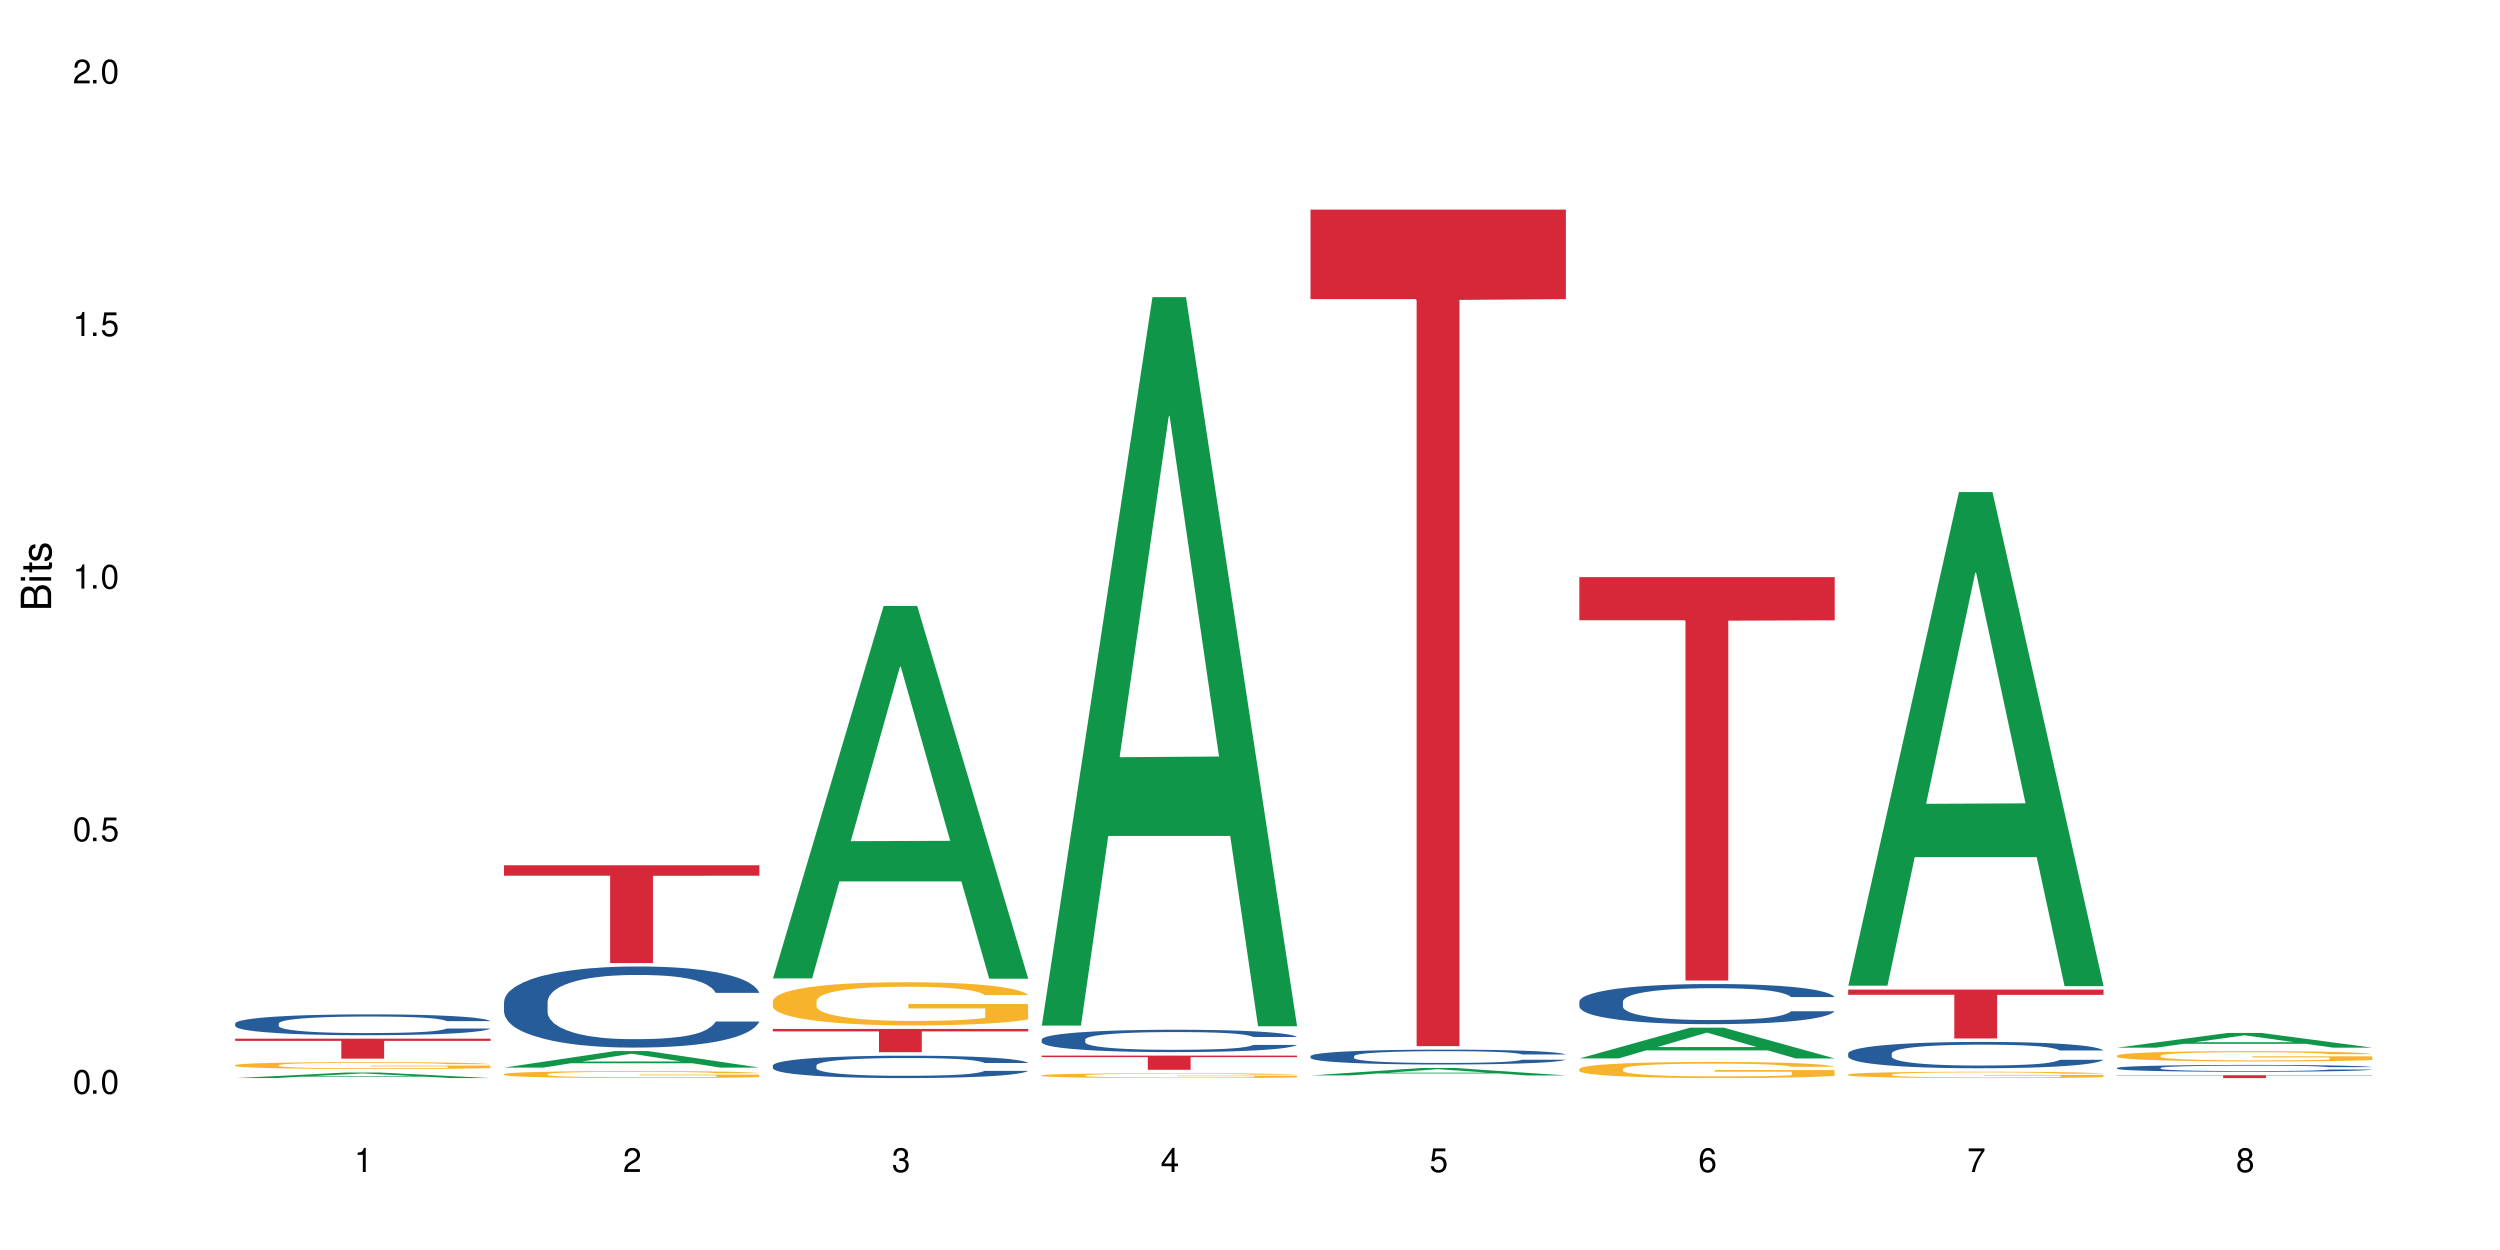 <?xml version="1.0" encoding="UTF-8"?>
<svg xmlns="http://www.w3.org/2000/svg" xmlns:xlink="http://www.w3.org/1999/xlink" width="720" height="360" viewBox="0 0 720 360">
<defs>
<g>
<g id="glyph-0-0">
</g>
<g id="glyph-0-1">
<path d="M 2.641 -6.938 C 2 -6.938 1.422 -6.656 1.078 -6.172 C 0.641 -5.562 0.406 -4.641 0.406 -3.359 C 0.406 -1.016 1.188 0.219 2.641 0.219 C 4.078 0.219 4.859 -1.016 4.859 -3.297 C 4.859 -4.641 4.656 -5.547 4.203 -6.172 C 3.844 -6.656 3.281 -6.938 2.641 -6.938 Z M 2.641 -6.188 C 3.547 -6.188 4 -5.25 4 -3.375 C 4 -1.406 3.562 -0.484 2.625 -0.484 C 1.734 -0.484 1.281 -1.438 1.281 -3.344 C 1.281 -5.25 1.734 -6.188 2.641 -6.188 Z M 2.641 -6.188 "/>
</g>
<g id="glyph-0-2">
<path d="M 1.828 -1 L 0.828 -1 L 0.828 0 L 1.828 0 Z M 1.828 -1 "/>
</g>
<g id="glyph-0-3">
<path d="M 4.562 -6.797 L 1.062 -6.797 L 0.547 -3.094 L 1.328 -3.094 C 1.719 -3.562 2.047 -3.734 2.578 -3.734 C 3.484 -3.734 4.062 -3.109 4.062 -2.094 C 4.062 -1.125 3.484 -0.531 2.578 -0.531 C 1.828 -0.531 1.375 -0.906 1.188 -1.672 L 0.328 -1.672 C 0.453 -1.109 0.547 -0.844 0.75 -0.594 C 1.125 -0.078 1.828 0.219 2.594 0.219 C 3.969 0.219 4.922 -0.781 4.922 -2.219 C 4.922 -3.562 4.031 -4.484 2.719 -4.484 C 2.25 -4.484 1.859 -4.359 1.469 -4.062 L 1.734 -5.969 L 4.562 -5.969 Z M 4.562 -6.797 "/>
</g>
<g id="glyph-0-4">
<path d="M 2.484 -4.938 L 2.484 0 L 3.328 0 L 3.328 -6.938 L 2.766 -6.938 C 2.469 -5.875 2.281 -5.734 0.984 -5.562 L 0.984 -4.938 Z M 2.484 -4.938 "/>
</g>
<g id="glyph-0-5">
<path d="M 4.859 -0.828 L 1.281 -0.828 C 1.359 -1.406 1.672 -1.781 2.5 -2.281 L 3.469 -2.828 C 4.406 -3.344 4.906 -4.062 4.906 -4.906 C 4.906 -5.484 4.672 -6.031 4.266 -6.406 C 3.859 -6.766 3.375 -6.938 2.719 -6.938 C 1.859 -6.938 1.219 -6.625 0.844 -6.031 C 0.609 -5.672 0.5 -5.234 0.484 -4.531 L 1.328 -4.531 C 1.359 -5.016 1.406 -5.281 1.531 -5.516 C 1.75 -5.938 2.188 -6.203 2.703 -6.203 C 3.469 -6.203 4.031 -5.641 4.031 -4.891 C 4.031 -4.344 3.719 -3.859 3.125 -3.516 L 2.234 -3 C 0.812 -2.172 0.406 -1.531 0.328 -0.016 L 4.859 -0.016 Z M 4.859 -0.828 "/>
</g>
<g id="glyph-0-6">
<path d="M 2.125 -3.188 L 2.578 -3.188 C 3.5 -3.188 3.984 -2.766 3.984 -1.922 C 3.984 -1.062 3.469 -0.531 2.594 -0.531 C 1.656 -0.531 1.203 -1 1.156 -2.016 L 0.312 -2.016 C 0.344 -1.453 0.438 -1.094 0.609 -0.781 C 0.953 -0.109 1.625 0.219 2.547 0.219 C 3.953 0.219 4.859 -0.625 4.859 -1.938 C 4.859 -2.828 4.516 -3.297 3.703 -3.594 C 4.344 -3.844 4.656 -4.328 4.656 -5.031 C 4.656 -6.219 3.875 -6.938 2.578 -6.938 C 1.203 -6.938 0.484 -6.172 0.453 -4.703 L 1.297 -4.703 C 1.312 -5.125 1.344 -5.359 1.453 -5.578 C 1.641 -5.969 2.062 -6.203 2.594 -6.203 C 3.344 -6.203 3.797 -5.75 3.797 -5 C 3.797 -4.516 3.609 -4.219 3.25 -4.047 C 3.016 -3.953 2.703 -3.922 2.125 -3.906 Z M 2.125 -3.188 "/>
</g>
<g id="glyph-0-7">
<path d="M 3.141 -1.672 L 3.141 0 L 3.984 0 L 3.984 -1.672 L 4.984 -1.672 L 4.984 -2.438 L 3.984 -2.438 L 3.984 -6.938 L 3.359 -6.938 L 0.266 -2.578 L 0.266 -1.672 Z M 3.141 -2.438 L 1 -2.438 L 3.141 -5.5 Z M 3.141 -2.438 "/>
</g>
<g id="glyph-0-8">
<path d="M 4.781 -5.125 C 4.609 -6.266 3.891 -6.938 2.844 -6.938 C 2.094 -6.938 1.422 -6.578 1.031 -5.953 C 0.594 -5.266 0.406 -4.422 0.406 -3.172 C 0.406 -2 0.578 -1.25 0.984 -0.641 C 1.359 -0.078 1.953 0.219 2.703 0.219 C 3.984 0.219 4.922 -0.75 4.922 -2.094 C 4.922 -3.375 4.062 -4.281 2.844 -4.281 C 2.172 -4.281 1.641 -4.031 1.281 -3.516 C 1.281 -5.234 1.828 -6.188 2.797 -6.188 C 3.391 -6.188 3.797 -5.797 3.938 -5.125 Z M 2.734 -3.531 C 3.547 -3.531 4.062 -2.953 4.062 -2.031 C 4.062 -1.156 3.484 -0.531 2.703 -0.531 C 1.922 -0.531 1.328 -1.188 1.328 -2.078 C 1.328 -2.938 1.906 -3.531 2.734 -3.531 Z M 2.734 -3.531 "/>
</g>
<g id="glyph-0-9">
<path d="M 4.984 -6.797 L 0.438 -6.797 L 0.438 -5.969 L 4.109 -5.969 C 2.5 -3.656 1.828 -2.234 1.328 0 L 2.219 0 C 2.594 -2.172 3.453 -4.047 4.984 -6.094 Z M 4.984 -6.797 "/>
</g>
<g id="glyph-0-10">
<path d="M 3.75 -3.656 C 4.469 -4.094 4.688 -4.438 4.688 -5.078 C 4.688 -6.172 3.844 -6.938 2.641 -6.938 C 1.438 -6.938 0.594 -6.172 0.594 -5.094 C 0.594 -4.438 0.812 -4.094 1.516 -3.656 C 0.734 -3.266 0.359 -2.703 0.359 -1.922 C 0.359 -0.656 1.281 0.219 2.641 0.219 C 3.984 0.219 4.922 -0.656 4.922 -1.922 C 4.922 -2.703 4.531 -3.266 3.75 -3.656 Z M 2.641 -6.188 C 3.359 -6.188 3.812 -5.75 3.812 -5.062 C 3.812 -4.406 3.344 -3.984 2.641 -3.984 C 1.922 -3.984 1.453 -4.406 1.453 -5.078 C 1.453 -5.75 1.922 -6.188 2.641 -6.188 Z M 2.641 -3.266 C 3.484 -3.266 4.062 -2.719 4.062 -1.906 C 4.062 -1.078 3.484 -0.531 2.625 -0.531 C 1.797 -0.531 1.219 -1.094 1.219 -1.906 C 1.219 -2.719 1.781 -3.266 2.641 -3.266 Z M 2.641 -3.266 "/>
</g>
<g id="glyph-1-0">
</g>
<g id="glyph-1-1">
<path d="M 0 -0.953 L 0 -4.891 C 0 -5.719 -0.234 -6.344 -0.734 -6.797 C -1.188 -7.234 -1.812 -7.469 -2.5 -7.469 C -3.547 -7.469 -4.188 -7 -4.625 -5.875 C -4.984 -6.688 -5.625 -7.094 -6.531 -7.094 C -7.172 -7.094 -7.734 -6.859 -8.141 -6.391 C -8.562 -5.922 -8.75 -5.344 -8.75 -4.5 L -8.75 -0.953 Z M -4.984 -2.062 L -7.766 -2.062 L -7.766 -4.219 C -7.766 -4.844 -7.688 -5.203 -7.453 -5.5 C -7.219 -5.812 -6.859 -5.969 -6.375 -5.969 C -5.891 -5.969 -5.531 -5.812 -5.297 -5.5 C -5.062 -5.203 -4.984 -4.844 -4.984 -4.219 Z M -0.984 -2.062 L -4 -2.062 L -4 -4.781 C -4 -5.766 -3.438 -6.359 -2.484 -6.359 C -1.547 -6.359 -0.984 -5.766 -0.984 -4.781 Z M -0.984 -2.062 "/>
</g>
<g id="glyph-1-2">
<path d="M -6.281 -1.797 L -6.281 -0.797 L 0 -0.797 L 0 -1.797 Z M -8.75 -1.797 L -8.75 -0.797 L -7.484 -0.797 L -7.484 -1.797 Z M -8.75 -1.797 "/>
</g>
<g id="glyph-1-3">
<path d="M -6.281 -3.047 L -6.281 -2.016 L -8.016 -2.016 L -8.016 -1.016 L -6.281 -1.016 L -6.281 -0.172 L -5.469 -0.172 L -5.469 -1.016 L -0.719 -1.016 C -0.078 -1.016 0.281 -1.453 0.281 -2.234 C 0.281 -2.5 0.25 -2.719 0.188 -3.047 L -0.641 -3.047 C -0.609 -2.906 -0.594 -2.766 -0.594 -2.562 C -0.594 -2.141 -0.719 -2.016 -1.156 -2.016 L -5.469 -2.016 L -5.469 -3.047 Z M -6.281 -3.047 "/>
</g>
<g id="glyph-1-4">
<path d="M -4.531 -5.25 C -5.766 -5.25 -6.469 -4.422 -6.469 -2.969 C -6.469 -1.516 -5.719 -0.562 -4.547 -0.562 C -3.562 -0.562 -3.094 -1.062 -2.734 -2.562 L -2.516 -3.484 C -2.344 -4.188 -2.094 -4.469 -1.641 -4.469 C -1.047 -4.469 -0.641 -3.875 -0.641 -3 C -0.641 -2.453 -0.797 -2 -1.062 -1.75 C -1.25 -1.594 -1.422 -1.531 -1.875 -1.469 L -1.875 -0.406 C -0.422 -0.453 0.281 -1.266 0.281 -2.922 C 0.281 -4.5 -0.5 -5.516 -1.719 -5.516 C -2.656 -5.516 -3.172 -4.984 -3.469 -3.734 L -3.703 -2.766 C -3.891 -1.953 -4.156 -1.609 -4.594 -1.609 C -5.188 -1.609 -5.547 -2.125 -5.547 -2.938 C -5.547 -3.75 -5.203 -4.172 -4.531 -4.203 Z M -4.531 -5.25 "/>
</g>
</g>
</defs>
<rect x="-72" y="-36" width="864" height="432" fill="rgb(100%, 100%, 100%)" fill-opacity="1"/>
<path fill-rule="nonzero" fill="rgb(6.275%, 58.824%, 28.235%)" fill-opacity="1" d="M 67.73 310.492 L 67.809 310.488 L 99.637 308.887 L 109.301 308.887 L 141.281 310.492 L 130.047 310.492 L 122.031 310.074 L 86.906 310.074 L 79.047 310.492 L 67.73 310.492 L 90.285 309.898 L 118.809 309.898 L 104.586 309.148 L 104.43 309.148 L 104.27 309.152 L 90.207 309.898 L 90.285 309.898 Z M 67.73 310.492 "/>
<path fill-rule="nonzero" fill="rgb(14.51%, 36.078%, 60%)" fill-opacity="1" d="M 67.73 294.75 L 67.82 294.746 L 67.82 294.613 L 68.09 294.406 L 68.719 294.145 L 69.344 293.961 L 70.961 293.637 L 73.203 293.324 L 75.535 293.086 L 77.238 292.941 L 78.766 292.832 L 82.262 292.629 L 84.504 292.523 L 86.926 292.43 L 89.887 292.34 L 92.039 292.285 L 96.883 292.195 L 100.469 292.156 L 103.25 292.141 L 109.262 292.141 L 112.848 292.164 L 115.449 292.191 L 118.32 292.234 L 120.742 292.285 L 124.957 292.402 L 128.727 292.559 L 130.43 292.645 L 133.121 292.816 L 135.184 292.98 L 136.617 293.121 L 138.234 293.324 L 139.668 293.574 L 140.746 293.852 L 141.281 294.09 L 128.727 294.09 L 128.098 293.867 L 127.379 293.699 L 126.035 293.473 L 124.688 293.316 L 122.805 293.156 L 121.102 293.051 L 118.77 292.945 L 116.707 292.883 L 114.555 292.832 L 112.488 292.801 L 108.543 292.766 L 103.969 292.766 L 102.266 292.777 L 98.766 292.82 L 96.883 292.859 L 94.191 292.938 L 92.309 293.008 L 90.066 293.117 L 88.539 293.211 L 86.656 293.352 L 85.312 293.48 L 83.785 293.66 L 82.891 293.797 L 82.082 293.949 L 81.363 294.133 L 80.828 294.324 L 80.469 294.527 L 80.289 294.723 L 80.289 295.574 L 80.469 295.773 L 80.918 296.004 L 82.082 296.336 L 83.785 296.629 L 85.762 296.859 L 87.645 297.023 L 88.719 297.098 L 90.156 297.188 L 92.398 297.297 L 95.629 297.406 L 97.512 297.449 L 100.383 297.492 L 103.34 297.516 L 107.289 297.516 L 110.785 297.492 L 113.117 297.465 L 115.539 297.422 L 118.859 297.328 L 120.922 297.242 L 122.715 297.137 L 124.062 297.031 L 124.957 296.945 L 126.305 296.773 L 127.379 296.59 L 128.188 296.398 L 128.727 296.211 L 141.281 296.211 L 140.746 296.43 L 139.938 296.645 L 139.129 296.805 L 137.875 296.996 L 136.441 297.164 L 134.375 297.355 L 132.672 297.484 L 130.43 297.621 L 128.367 297.723 L 126.125 297.816 L 122.805 297.926 L 120.652 297.98 L 118.32 298.031 L 115.539 298.074 L 112.043 298.113 L 108.273 298.137 L 104.777 298.141 L 101.008 298.129 L 98.227 298.109 L 94.551 298.059 L 89.977 297.961 L 86.656 297.855 L 84.055 297.75 L 81.812 297.641 L 79.301 297.492 L 76.074 297.254 L 74.098 297.066 L 72.754 296.914 L 71.23 296.699 L 70.152 296.508 L 68.898 296.199 L 68 295.809 L 67.73 295.508 Z M 67.73 294.75 "/>
<path fill-rule="nonzero" fill="rgb(96.863%, 70.196%, 16.863%)" fill-opacity="1" d="M 67.73 306.746 L 67.82 306.742 L 67.82 306.707 L 68.18 306.625 L 69.078 306.512 L 70.242 306.418 L 71.5 306.348 L 72.305 306.309 L 73.652 306.254 L 74.816 306.215 L 77.777 306.133 L 81.543 306.055 L 83.609 306.023 L 85.941 305.992 L 89.258 305.957 L 90.785 305.945 L 95.449 305.914 L 100.738 305.898 L 106.57 305.891 L 109.262 305.895 L 112.938 305.902 L 117.961 305.922 L 120.832 305.941 L 123.074 305.957 L 125.406 305.98 L 128.277 306.02 L 130.969 306.062 L 133.121 306.105 L 135.273 306.16 L 137.066 306.219 L 138.594 306.281 L 139.938 306.355 L 140.746 306.422 L 141.281 306.484 L 128.816 306.484 L 128.098 306.422 L 127.289 306.371 L 125.945 306.312 L 124.598 306.27 L 123.254 306.234 L 120.742 306.188 L 118.59 306.156 L 115.898 306.133 L 113.297 306.117 L 110.336 306.105 L 108.543 306.102 L 103.789 306.102 L 99.484 306.113 L 96.973 306.129 L 95.18 306.145 L 92.668 306.172 L 91.141 306.191 L 90.246 306.207 L 87.555 306.262 L 85.762 306.312 L 84.773 306.348 L 83.52 306.402 L 82.621 306.453 L 81.633 306.523 L 81.098 306.578 L 80.379 306.703 L 80.289 307.031 L 80.559 307.098 L 81.098 307.172 L 81.812 307.238 L 82.891 307.309 L 83.965 307.359 L 85.852 307.43 L 87.465 307.477 L 88.719 307.508 L 91.141 307.559 L 92.129 307.574 L 94.461 307.605 L 96.883 307.633 L 99.844 307.652 L 102.086 307.664 L 105.672 307.676 L 110.246 307.676 L 115.629 307.664 L 119.039 307.648 L 121.371 307.633 L 122.895 307.621 L 124.777 307.602 L 126.125 307.582 L 127.379 307.562 L 128.906 307.531 L 128.906 307.098 L 106.75 307.098 L 106.75 306.895 L 141.195 306.891 L 141.281 307.602 L 139.398 307.652 L 137.066 307.699 L 134.824 307.734 L 132.492 307.766 L 129.176 307.801 L 126.484 307.82 L 122.355 307.848 L 118.59 307.863 L 114.645 307.875 L 111.145 307.879 L 107.02 307.883 L 103.34 307.879 L 99.395 307.867 L 96.254 307.852 L 93.383 307.836 L 90.516 307.809 L 86.926 307.773 L 84.594 307.742 L 82.172 307.703 L 79.75 307.656 L 77.598 307.609 L 76.164 307.57 L 74.727 307.527 L 73.203 307.473 L 71.766 307.41 L 70.691 307.355 L 69.703 307.289 L 68.988 307.23 L 68.27 307.148 L 67.91 307.082 L 67.73 307.027 Z M 67.73 306.746 "/>
<path fill-rule="nonzero" fill="rgb(83.922%, 15.686%, 22.353%)" fill-opacity="1" d="M 67.73 299.145 L 141.281 299.145 L 141.281 299.762 L 110.629 299.766 L 110.629 304.887 L 98.297 304.887 L 98.297 299.77 L 98.117 299.762 L 67.73 299.762 Z M 67.73 299.145 "/>
<path fill-rule="nonzero" fill="rgb(6.275%, 58.824%, 28.235%)" fill-opacity="1" d="M 145.156 307.465 L 145.234 307.461 L 177.059 302.711 L 186.723 302.711 L 218.707 307.469 L 207.469 307.469 L 199.453 306.227 L 164.328 306.227 L 156.469 307.465 L 145.156 307.465 L 167.707 305.715 L 196.23 305.707 L 182.008 303.488 L 181.852 303.484 L 181.695 303.496 L 167.629 305.707 L 167.707 305.715 Z M 145.156 307.465 "/>
<path fill-rule="nonzero" fill="rgb(14.51%, 36.078%, 60%)" fill-opacity="1" d="M 145.156 288.52 L 145.242 288.5 L 145.242 287.988 L 145.512 287.176 L 146.141 286.152 L 146.77 285.449 L 148.383 284.188 L 150.625 282.973 L 152.957 282.035 L 154.664 281.48 L 156.188 281.051 L 159.684 280.262 L 161.93 279.855 L 164.352 279.496 L 167.309 279.133 L 169.461 278.918 L 174.305 278.578 L 177.895 278.426 L 180.676 278.363 L 186.684 278.363 L 190.273 278.449 L 192.875 278.555 L 195.742 278.727 L 198.164 278.918 L 202.383 279.387 L 206.148 279.984 L 207.852 280.328 L 210.543 280.988 L 212.605 281.629 L 214.043 282.184 L 215.656 282.973 L 217.094 283.934 L 218.168 285.02 L 218.707 285.938 L 206.148 285.938 L 205.52 285.086 L 204.805 284.422 L 203.457 283.547 L 202.113 282.93 L 200.23 282.312 L 198.523 281.906 L 196.191 281.5 L 194.129 281.242 L 191.977 281.051 L 189.914 280.926 L 185.969 280.797 L 181.391 280.797 L 179.688 280.84 L 176.191 281.008 L 174.305 281.16 L 171.613 281.457 L 169.73 281.734 L 167.488 282.16 L 165.965 282.523 L 164.082 283.078 L 162.734 283.57 L 161.211 284.273 L 160.312 284.809 L 159.508 285.406 L 158.789 286.109 L 158.25 286.855 L 157.891 287.645 L 157.711 288.414 L 157.711 291.723 L 157.891 292.488 L 158.34 293.387 L 159.508 294.688 L 161.211 295.816 L 163.184 296.715 L 165.066 297.355 L 166.145 297.652 L 167.578 297.996 L 169.82 298.422 L 173.051 298.848 L 174.934 299.02 L 177.805 299.191 L 180.766 299.273 L 184.711 299.273 L 188.211 299.191 L 190.543 299.082 L 192.965 298.91 L 196.281 298.551 L 198.344 298.207 L 200.141 297.801 L 201.484 297.398 L 202.383 297.055 L 203.727 296.395 L 204.805 295.668 L 205.609 294.922 L 206.148 294.195 L 218.707 294.195 L 218.168 295.051 L 217.359 295.883 L 216.555 296.5 L 215.297 297.246 L 213.863 297.91 L 211.801 298.656 L 210.094 299.148 L 207.852 299.68 L 205.789 300.086 L 203.547 300.449 L 200.23 300.875 L 198.074 301.09 L 195.742 301.281 L 192.965 301.453 L 189.465 301.602 L 185.699 301.688 L 182.199 301.707 L 178.434 301.664 L 175.652 301.578 L 171.973 301.387 L 167.398 301.004 L 164.082 300.598 L 161.48 300.191 L 159.238 299.766 L 156.727 299.191 L 153.496 298.25 L 151.523 297.523 L 150.176 296.926 L 148.652 296.094 L 147.574 295.348 L 146.32 294.152 L 145.422 292.637 L 145.156 291.465 Z M 145.156 288.52 "/>
<path fill-rule="nonzero" fill="rgb(96.863%, 70.196%, 16.863%)" fill-opacity="1" d="M 145.156 309.336 L 145.242 309.336 L 145.242 309.301 L 145.602 309.215 L 146.5 309.102 L 147.664 309.008 L 148.922 308.934 L 149.73 308.895 L 151.074 308.84 L 152.242 308.801 L 155.199 308.715 L 158.969 308.641 L 161.031 308.605 L 163.363 308.574 L 166.684 308.539 L 168.207 308.527 L 172.871 308.496 L 178.164 308.48 L 183.992 308.473 L 186.684 308.477 L 190.363 308.48 L 195.387 308.504 L 198.254 308.52 L 200.496 308.539 L 202.828 308.562 L 205.699 308.602 L 208.391 308.645 L 210.543 308.688 L 212.695 308.742 L 214.492 308.805 L 216.016 308.867 L 217.359 308.945 L 218.168 309.008 L 218.707 309.074 L 206.238 309.074 L 205.52 309.008 L 204.715 308.961 L 203.367 308.898 L 202.023 308.855 L 200.676 308.82 L 198.164 308.773 L 196.012 308.742 L 193.32 308.715 L 190.723 308.699 L 187.762 308.688 L 185.969 308.684 L 181.211 308.684 L 176.906 308.699 L 174.395 308.711 L 172.602 308.727 L 170.09 308.754 L 168.566 308.777 L 167.668 308.793 L 164.977 308.848 L 163.184 308.902 L 162.195 308.938 L 160.941 308.992 L 160.043 309.039 L 159.059 309.113 L 158.52 309.168 L 157.801 309.297 L 157.711 309.629 L 157.98 309.695 L 158.52 309.773 L 159.238 309.84 L 160.312 309.91 L 161.391 309.961 L 163.273 310.035 L 164.887 310.082 L 166.145 310.113 L 168.566 310.164 L 169.551 310.18 L 171.883 310.215 L 174.305 310.238 L 177.266 310.262 L 179.508 310.273 L 183.098 310.281 L 187.672 310.281 L 193.055 310.27 L 196.461 310.254 L 198.793 310.242 L 200.32 310.227 L 202.203 310.207 L 203.547 310.188 L 204.805 310.168 L 206.328 310.137 L 206.328 309.695 L 184.172 309.695 L 184.172 309.488 L 218.617 309.488 L 218.707 310.207 L 216.824 310.258 L 214.492 310.305 L 212.25 310.344 L 209.918 310.375 L 206.598 310.41 L 203.906 310.43 L 199.781 310.457 L 196.012 310.473 L 192.066 310.484 L 188.566 310.488 L 184.441 310.492 L 180.766 310.488 L 176.816 310.477 L 173.68 310.461 L 170.809 310.445 L 167.938 310.418 L 164.352 310.383 L 162.016 310.352 L 159.594 310.312 L 157.172 310.266 L 155.02 310.215 L 153.586 310.176 L 152.152 310.133 L 150.625 310.078 L 149.191 310.016 L 148.113 309.957 L 147.129 309.895 L 146.41 309.832 L 145.691 309.75 L 145.332 309.684 L 145.156 309.625 Z M 145.156 309.336 "/>
<path fill-rule="nonzero" fill="rgb(83.922%, 15.686%, 22.353%)" fill-opacity="1" d="M 145.156 249.195 L 218.707 249.195 L 218.707 252.207 L 188.051 252.234 L 188.051 277.359 L 175.719 277.359 L 175.719 252.262 L 175.539 252.207 L 145.156 252.207 Z M 145.156 249.195 "/>
<path fill-rule="nonzero" fill="rgb(6.275%, 58.824%, 28.235%)" fill-opacity="1" d="M 222.578 281.773 L 222.656 281.676 L 254.48 174.516 L 264.148 174.516 L 296.129 281.875 L 284.895 281.875 L 276.879 253.852 L 241.75 253.852 L 233.895 281.773 L 222.578 281.773 L 245.129 242.258 L 273.656 242.156 L 259.434 192.055 L 259.273 191.957 L 259.117 192.258 L 245.051 242.156 L 245.129 242.258 Z M 222.578 281.773 "/>
<path fill-rule="nonzero" fill="rgb(14.51%, 36.078%, 60%)" fill-opacity="1" d="M 222.578 306.848 L 222.668 306.844 L 222.668 306.699 L 222.938 306.477 L 223.562 306.195 L 224.191 306 L 225.809 305.652 L 228.051 305.316 L 230.383 305.055 L 232.086 304.902 L 233.609 304.785 L 237.109 304.566 L 239.352 304.453 L 241.773 304.355 L 244.734 304.254 L 246.887 304.195 L 251.73 304.102 L 255.316 304.059 L 258.098 304.043 L 264.109 304.043 L 267.695 304.066 L 270.297 304.094 L 273.168 304.141 L 275.59 304.195 L 279.805 304.324 L 283.57 304.492 L 285.277 304.586 L 287.969 304.766 L 290.031 304.945 L 291.465 305.098 L 293.082 305.316 L 294.516 305.582 L 295.59 305.883 L 296.129 306.137 L 283.57 306.137 L 282.945 305.898 L 282.227 305.715 L 280.883 305.477 L 279.535 305.305 L 277.652 305.133 L 275.949 305.02 L 273.617 304.91 L 271.551 304.84 L 269.398 304.785 L 267.336 304.75 L 263.391 304.715 L 258.816 304.715 L 257.109 304.727 L 253.613 304.773 L 251.73 304.816 L 249.039 304.898 L 247.156 304.973 L 244.914 305.09 L 243.387 305.191 L 241.504 305.344 L 240.16 305.48 L 238.633 305.676 L 237.738 305.824 L 236.93 305.988 L 236.211 306.184 L 235.672 306.387 L 235.316 306.605 L 235.137 306.82 L 235.137 307.734 L 235.316 307.945 L 235.762 308.191 L 236.93 308.551 L 238.633 308.863 L 240.605 309.113 L 242.492 309.289 L 243.566 309.371 L 245.004 309.465 L 247.246 309.582 L 250.473 309.703 L 252.355 309.75 L 255.227 309.797 L 258.188 309.82 L 262.133 309.82 L 265.633 309.797 L 267.965 309.766 L 270.387 309.719 L 273.707 309.621 L 275.77 309.523 L 277.562 309.414 L 278.906 309.301 L 279.805 309.207 L 281.148 309.023 L 282.227 308.824 L 283.035 308.617 L 283.57 308.418 L 296.129 308.418 L 295.59 308.652 L 294.785 308.883 L 293.977 309.055 L 292.723 309.258 L 291.285 309.441 L 289.223 309.648 L 287.52 309.785 L 285.277 309.934 L 283.215 310.043 L 280.973 310.145 L 277.652 310.262 L 275.5 310.32 L 273.168 310.375 L 270.387 310.422 L 266.887 310.461 L 263.121 310.484 L 259.621 310.492 L 255.855 310.48 L 253.074 310.457 L 249.398 310.402 L 244.824 310.297 L 241.504 310.184 L 238.902 310.074 L 236.66 309.957 L 234.148 309.797 L 230.918 309.535 L 228.945 309.336 L 227.602 309.172 L 226.074 308.941 L 225 308.734 L 223.742 308.406 L 222.848 307.984 L 222.578 307.66 Z M 222.578 306.848 "/>
<path fill-rule="nonzero" fill="rgb(96.863%, 70.196%, 16.863%)" fill-opacity="1" d="M 222.578 288.211 L 222.668 288.199 L 222.668 287.973 L 223.027 287.461 L 223.922 286.754 L 225.09 286.176 L 226.344 285.723 L 227.152 285.484 L 228.496 285.141 L 229.664 284.891 L 232.625 284.379 L 236.391 283.902 L 238.453 283.699 L 240.785 283.504 L 244.105 283.289 L 245.629 283.211 L 250.293 283.027 L 255.586 282.914 L 261.418 282.879 L 264.109 282.891 L 267.785 282.938 L 272.809 283.062 L 275.68 283.176 L 277.922 283.289 L 280.254 283.438 L 283.125 283.664 L 285.816 283.938 L 287.969 284.211 L 290.121 284.551 L 291.914 284.914 L 293.438 285.312 L 294.785 285.789 L 295.59 286.188 L 296.129 286.586 L 283.66 286.586 L 282.945 286.188 L 282.137 285.879 L 280.793 285.504 L 279.445 285.234 L 278.102 285.016 L 275.59 284.723 L 273.438 284.539 L 270.746 284.379 L 268.145 284.277 L 265.184 284.211 L 263.391 284.188 L 258.637 284.188 L 254.332 284.266 L 251.82 284.359 L 250.023 284.449 L 247.512 284.617 L 245.988 284.754 L 245.094 284.848 L 242.402 285.199 L 240.605 285.516 L 239.621 285.734 L 238.363 286.074 L 237.469 286.379 L 236.48 286.836 L 235.941 287.176 L 235.227 287.949 L 235.137 289.992 L 235.406 290.426 L 235.941 290.891 L 236.66 291.301 L 237.738 291.73 L 238.812 292.062 L 240.695 292.504 L 242.312 292.801 L 243.566 292.992 L 245.988 293.301 L 246.977 293.402 L 249.309 293.605 L 251.73 293.766 L 254.691 293.902 L 256.934 293.969 L 260.52 294.027 L 265.094 294.027 L 270.477 293.961 L 273.887 293.867 L 276.219 293.777 L 277.742 293.699 L 279.625 293.574 L 280.973 293.461 L 282.227 293.336 L 283.75 293.141 L 283.75 290.426 L 261.598 290.414 L 261.598 289.141 L 296.039 289.129 L 296.129 293.574 L 294.246 293.879 L 291.914 294.176 L 289.672 294.402 L 287.34 294.594 L 284.02 294.812 L 281.328 294.949 L 277.203 295.105 L 273.438 295.207 L 269.488 295.277 L 265.992 295.312 L 261.867 295.324 L 258.188 295.301 L 254.242 295.23 L 251.102 295.141 L 248.23 295.027 L 245.359 294.879 L 241.773 294.641 L 239.441 294.449 L 237.02 294.211 L 234.598 293.926 L 232.445 293.617 L 231.008 293.379 L 229.574 293.105 L 228.051 292.766 L 226.613 292.379 L 225.539 292.027 L 224.551 291.629 L 223.832 291.254 L 223.117 290.742 L 222.758 290.336 L 222.578 289.98 Z M 222.578 288.211 "/>
<path fill-rule="nonzero" fill="rgb(83.922%, 15.686%, 22.353%)" fill-opacity="1" d="M 222.578 296.328 L 296.129 296.328 L 296.129 297.047 L 265.477 297.051 L 265.477 303.039 L 253.141 303.039 L 253.141 297.059 L 252.965 297.047 L 222.578 297.047 Z M 222.578 296.328 "/>
<path fill-rule="nonzero" fill="rgb(6.275%, 58.824%, 28.235%)" fill-opacity="1" d="M 300 295.371 L 300.078 295.172 L 331.906 85.574 L 341.57 85.574 L 373.555 295.566 L 362.316 295.566 L 354.301 240.75 L 319.176 240.75 L 311.316 295.371 L 300 295.371 L 322.555 218.074 L 351.078 217.879 L 336.855 119.883 L 336.699 119.684 L 336.543 120.277 L 322.477 217.879 L 322.555 218.074 Z M 300 295.371 "/>
<path fill-rule="nonzero" fill="rgb(14.51%, 36.078%, 60%)" fill-opacity="1" d="M 300 299.371 L 300.09 299.363 L 300.09 299.223 L 300.359 299 L 300.988 298.719 L 301.617 298.523 L 303.23 298.176 L 305.473 297.84 L 307.805 297.582 L 309.508 297.43 L 311.035 297.312 L 314.531 297.094 L 316.773 296.984 L 319.195 296.883 L 322.156 296.781 L 324.309 296.723 L 329.152 296.629 L 332.742 296.59 L 335.52 296.57 L 341.531 296.57 L 345.117 296.594 L 347.719 296.625 L 350.59 296.672 L 353.012 296.723 L 357.227 296.852 L 360.996 297.02 L 362.699 297.113 L 365.391 297.293 L 367.453 297.473 L 368.891 297.625 L 370.504 297.84 L 371.938 298.105 L 373.016 298.406 L 373.555 298.66 L 360.996 298.66 L 360.367 298.426 L 359.648 298.242 L 358.305 298 L 356.961 297.828 L 355.074 297.66 L 353.371 297.547 L 351.039 297.438 L 348.977 297.367 L 346.824 297.312 L 344.762 297.277 L 340.812 297.242 L 336.238 297.242 L 334.535 297.254 L 331.035 297.301 L 329.152 297.34 L 326.461 297.426 L 324.578 297.5 L 322.336 297.617 L 320.812 297.719 L 318.926 297.871 L 317.582 298.008 L 316.059 298.199 L 315.16 298.348 L 314.352 298.512 L 313.637 298.707 L 313.098 298.914 L 312.738 299.129 L 312.559 299.34 L 312.559 300.254 L 312.738 300.465 L 313.188 300.711 L 314.352 301.07 L 316.059 301.383 L 318.031 301.629 L 319.914 301.805 L 320.992 301.891 L 322.426 301.984 L 324.668 302.102 L 327.898 302.219 L 329.781 302.266 L 332.652 302.312 L 335.609 302.336 L 339.559 302.336 L 343.055 302.312 L 345.387 302.281 L 347.809 302.234 L 351.129 302.137 L 353.191 302.043 L 354.984 301.93 L 356.332 301.816 L 357.227 301.723 L 358.574 301.543 L 359.648 301.34 L 360.457 301.137 L 360.996 300.938 L 373.555 300.938 L 373.016 301.172 L 372.207 301.402 L 371.402 301.57 L 370.145 301.777 L 368.711 301.961 L 366.645 302.164 L 364.941 302.301 L 362.699 302.449 L 360.637 302.559 L 358.395 302.66 L 355.074 302.777 L 352.922 302.836 L 350.59 302.891 L 347.809 302.938 L 344.312 302.977 L 340.543 303 L 337.047 303.008 L 333.277 302.996 L 330.5 302.973 L 326.82 302.918 L 322.246 302.812 L 318.926 302.699 L 316.324 302.59 L 314.082 302.473 L 311.57 302.312 L 308.344 302.055 L 306.371 301.852 L 305.023 301.688 L 303.5 301.461 L 302.422 301.254 L 301.168 300.926 L 300.27 300.508 L 300 300.184 Z M 300 299.371 "/>
<path fill-rule="nonzero" fill="rgb(96.863%, 70.196%, 16.863%)" fill-opacity="1" d="M 300 309.695 L 300.09 309.691 L 300.09 309.668 L 300.449 309.609 L 301.348 309.531 L 302.512 309.465 L 303.77 309.414 L 304.574 309.387 L 305.922 309.352 L 307.086 309.32 L 310.047 309.266 L 313.816 309.211 L 315.879 309.188 L 318.211 309.168 L 321.527 309.141 L 323.055 309.133 L 327.719 309.113 L 333.012 309.102 L 338.84 309.098 L 341.531 309.098 L 345.207 309.102 L 350.23 309.117 L 353.102 309.129 L 355.344 309.141 L 357.676 309.16 L 360.547 309.184 L 363.238 309.215 L 365.391 309.246 L 367.543 309.285 L 369.336 309.324 L 370.863 309.367 L 372.207 309.422 L 373.016 309.469 L 373.555 309.512 L 361.086 309.512 L 360.367 309.469 L 359.559 309.434 L 358.215 309.391 L 356.871 309.359 L 355.523 309.336 L 353.012 309.305 L 350.859 309.281 L 348.168 309.266 L 345.566 309.254 L 342.609 309.246 L 340.812 309.242 L 336.059 309.242 L 331.754 309.25 L 329.242 309.262 L 327.449 309.273 L 324.938 309.293 L 323.414 309.309 L 322.516 309.316 L 319.824 309.355 L 318.031 309.391 L 317.043 309.418 L 315.789 309.453 L 314.891 309.488 L 313.902 309.539 L 313.367 309.578 L 312.648 309.664 L 312.559 309.895 L 312.828 309.941 L 313.367 309.996 L 314.082 310.039 L 315.16 310.09 L 316.234 310.125 L 318.121 310.176 L 319.734 310.207 L 320.992 310.23 L 323.414 310.266 L 324.398 310.277 L 326.73 310.301 L 329.152 310.316 L 332.113 310.332 L 334.355 310.34 L 337.941 310.348 L 342.52 310.348 L 347.898 310.34 L 351.309 310.328 L 353.641 310.32 L 355.164 310.309 L 357.047 310.297 L 358.395 310.281 L 359.648 310.27 L 361.176 310.246 L 361.176 309.941 L 339.02 309.941 L 339.02 309.797 L 373.465 309.797 L 373.555 310.297 L 371.668 310.328 L 369.336 310.363 L 367.094 310.387 L 364.762 310.41 L 361.445 310.434 L 358.754 310.449 L 354.629 310.469 L 350.859 310.48 L 346.914 310.488 L 343.414 310.492 L 339.289 310.492 L 335.609 310.488 L 331.664 310.48 L 328.523 310.473 L 325.656 310.457 L 322.785 310.441 L 319.195 310.414 L 316.863 310.395 L 314.441 310.367 L 312.02 310.336 L 309.867 310.301 L 308.434 310.273 L 306.996 310.242 L 305.473 310.203 L 304.039 310.16 L 302.961 310.121 L 301.973 310.078 L 301.258 310.035 L 300.539 309.977 L 300.18 309.934 L 300 309.895 Z M 300 309.695 "/>
<path fill-rule="nonzero" fill="rgb(83.922%, 15.686%, 22.353%)" fill-opacity="1" d="M 300 304.012 L 373.555 304.012 L 373.555 304.449 L 342.898 304.453 L 342.898 308.094 L 330.566 308.094 L 330.566 304.457 L 330.387 304.449 L 300 304.449 Z M 300 304.012 "/>
<path fill-rule="nonzero" fill="rgb(6.275%, 58.824%, 28.235%)" fill-opacity="1" d="M 377.426 309.723 L 377.504 309.723 L 409.328 307.578 L 418.992 307.578 L 450.977 309.727 L 439.738 309.727 L 431.723 309.164 L 396.598 309.164 L 388.738 309.723 L 377.426 309.723 L 399.977 308.934 L 428.504 308.93 L 414.277 307.93 L 414.121 307.926 L 413.965 307.934 L 399.898 308.93 L 399.977 308.934 Z M 377.426 309.723 "/>
<path fill-rule="nonzero" fill="rgb(14.51%, 36.078%, 60%)" fill-opacity="1" d="M 377.426 304.156 L 377.516 304.152 L 377.516 304.059 L 377.781 303.91 L 378.41 303.723 L 379.039 303.594 L 380.652 303.363 L 382.895 303.141 L 385.227 302.969 L 386.934 302.867 L 388.457 302.789 L 391.957 302.645 L 394.199 302.57 L 396.621 302.504 L 399.578 302.438 L 401.734 302.398 L 406.574 302.336 L 410.164 302.309 L 412.945 302.297 L 418.953 302.297 L 422.543 302.312 L 425.145 302.332 L 428.016 302.363 L 430.438 302.398 L 434.652 302.484 L 438.418 302.594 L 440.125 302.656 L 442.812 302.777 L 444.879 302.895 L 446.312 302.996 L 447.926 303.141 L 449.363 303.316 L 450.438 303.516 L 450.977 303.684 L 438.418 303.684 L 437.789 303.527 L 437.074 303.406 L 435.727 303.246 L 434.383 303.133 L 432.5 303.02 L 430.793 302.945 L 428.461 302.871 L 426.398 302.824 L 424.246 302.789 L 422.184 302.766 L 418.238 302.742 L 413.664 302.742 L 411.957 302.75 L 408.461 302.781 L 406.574 302.809 L 403.887 302.863 L 402 302.914 L 399.758 302.992 L 398.234 303.059 L 396.352 303.16 L 395.004 303.25 L 393.48 303.379 L 392.582 303.477 L 391.777 303.586 L 391.059 303.715 L 390.52 303.852 L 390.16 303.996 L 389.98 304.137 L 389.98 304.746 L 390.16 304.887 L 390.609 305.051 L 391.777 305.289 L 393.48 305.496 L 395.453 305.66 L 397.336 305.777 L 398.414 305.832 L 399.848 305.895 L 402.09 305.973 L 405.32 306.051 L 407.203 306.082 L 410.074 306.113 L 413.035 306.129 L 416.98 306.129 L 420.48 306.113 L 422.812 306.094 L 425.234 306.062 L 428.551 305.996 L 430.613 305.934 L 432.41 305.859 L 433.754 305.785 L 434.652 305.723 L 435.996 305.602 L 437.074 305.469 L 437.879 305.332 L 438.418 305.199 L 450.977 305.199 L 450.438 305.355 L 449.633 305.508 L 448.824 305.621 L 447.566 305.758 L 446.133 305.879 L 444.07 306.016 L 442.367 306.105 L 440.125 306.203 L 438.059 306.277 L 435.816 306.344 L 432.5 306.422 L 430.348 306.461 L 428.016 306.496 L 425.234 306.527 L 421.734 306.555 L 417.969 306.57 L 414.469 306.574 L 410.703 306.566 L 407.922 306.551 L 404.242 306.516 L 399.668 306.445 L 396.352 306.371 L 393.75 306.297 L 391.508 306.219 L 388.996 306.113 L 385.766 305.941 L 383.793 305.809 L 382.449 305.699 L 380.922 305.547 L 379.848 305.41 L 378.59 305.191 L 377.695 304.914 L 377.426 304.699 Z M 377.426 304.156 "/>
<path fill-rule="nonzero" fill="rgb(83.922%, 15.686%, 22.353%)" fill-opacity="1" d="M 377.426 60.359 L 450.977 60.359 L 450.977 86.148 L 420.324 86.375 L 420.324 301.293 L 407.988 301.293 L 407.988 86.602 L 407.809 86.148 L 377.426 86.148 Z M 377.426 60.359 "/>
<path fill-rule="nonzero" fill="rgb(6.275%, 58.824%, 28.235%)" fill-opacity="1" d="M 454.848 304.828 L 454.926 304.82 L 486.75 295.965 L 496.418 295.965 L 528.398 304.836 L 517.164 304.836 L 509.148 302.52 L 474.023 302.52 L 466.164 304.828 L 454.848 304.828 L 477.402 301.562 L 505.926 301.555 L 491.703 297.414 L 491.547 297.406 L 491.387 297.434 L 477.32 301.555 L 477.402 301.562 Z M 454.848 304.828 "/>
<path fill-rule="nonzero" fill="rgb(14.51%, 36.078%, 60%)" fill-opacity="1" d="M 454.848 288.434 L 454.938 288.422 L 454.938 288.168 L 455.207 287.77 L 455.836 287.262 L 456.461 286.91 L 458.078 286.289 L 460.32 285.688 L 462.652 285.223 L 464.355 284.945 L 465.879 284.734 L 469.379 284.344 L 471.621 284.145 L 474.043 283.965 L 477.004 283.785 L 479.156 283.68 L 484 283.512 L 487.586 283.438 L 490.367 283.406 L 496.379 283.406 L 499.965 283.445 L 502.566 283.5 L 505.438 283.586 L 507.859 283.68 L 512.074 283.91 L 515.844 284.207 L 517.547 284.375 L 520.238 284.703 L 522.301 285.02 L 523.734 285.297 L 525.352 285.688 L 526.785 286.16 L 527.863 286.699 L 528.398 287.156 L 515.844 287.156 L 515.215 286.73 L 514.496 286.406 L 513.152 285.973 L 511.805 285.664 L 509.922 285.359 L 508.219 285.16 L 505.887 284.957 L 503.824 284.832 L 501.672 284.734 L 499.605 284.672 L 495.66 284.609 L 491.086 284.609 L 489.383 284.629 L 485.883 284.715 L 484 284.789 L 481.309 284.938 L 479.426 285.074 L 477.184 285.285 L 475.656 285.465 L 473.773 285.738 L 472.43 285.98 L 470.902 286.332 L 470.008 286.594 L 469.199 286.891 L 468.48 287.238 L 467.945 287.609 L 467.586 288 L 467.406 288.379 L 467.406 290.02 L 467.586 290.398 L 468.035 290.844 L 469.199 291.488 L 470.902 292.047 L 472.879 292.488 L 474.762 292.809 L 475.836 292.953 L 477.273 293.125 L 479.516 293.336 L 482.742 293.547 L 484.629 293.633 L 487.496 293.715 L 490.457 293.758 L 494.406 293.758 L 497.902 293.715 L 500.234 293.664 L 502.656 293.578 L 505.977 293.398 L 508.039 293.23 L 509.832 293.027 L 511.18 292.828 L 512.074 292.66 L 513.422 292.332 L 514.496 291.973 L 515.305 291.602 L 515.844 291.242 L 528.398 291.242 L 527.863 291.664 L 527.055 292.078 L 526.246 292.383 L 524.992 292.754 L 523.555 293.082 L 521.492 293.453 L 519.789 293.695 L 517.547 293.957 L 515.484 294.16 L 513.242 294.34 L 509.922 294.551 L 507.77 294.656 L 505.438 294.75 L 502.656 294.836 L 499.16 294.91 L 495.391 294.953 L 491.895 294.961 L 488.125 294.941 L 485.344 294.898 L 481.668 294.805 L 477.094 294.613 L 473.773 294.414 L 471.172 294.211 L 468.93 294 L 466.418 293.715 L 463.191 293.25 L 461.215 292.891 L 459.871 292.594 L 458.348 292.184 L 457.27 291.812 L 456.016 291.223 L 455.117 290.473 L 454.848 289.891 Z M 454.848 288.434 "/>
<path fill-rule="nonzero" fill="rgb(96.863%, 70.196%, 16.863%)" fill-opacity="1" d="M 454.848 307.832 L 454.938 307.828 L 454.938 307.742 L 455.297 307.551 L 456.191 307.289 L 457.359 307.074 L 458.613 306.902 L 459.422 306.812 L 460.77 306.688 L 461.934 306.594 L 464.895 306.402 L 468.66 306.223 L 470.723 306.145 L 473.055 306.074 L 476.375 305.992 L 477.898 305.965 L 482.562 305.895 L 487.855 305.852 L 493.688 305.84 L 496.379 305.844 L 500.055 305.863 L 505.078 305.91 L 507.949 305.949 L 510.191 305.992 L 512.523 306.047 L 515.395 306.133 L 518.086 306.234 L 520.238 306.336 L 522.391 306.465 L 524.184 306.602 L 525.711 306.75 L 527.055 306.93 L 527.863 307.078 L 528.398 307.227 L 515.934 307.227 L 515.215 307.078 L 514.406 306.961 L 513.062 306.82 L 511.715 306.719 L 510.371 306.641 L 507.859 306.527 L 505.707 306.461 L 503.016 306.402 L 500.414 306.363 L 497.453 306.336 L 495.66 306.328 L 490.906 306.328 L 486.602 306.359 L 484.09 306.395 L 482.297 306.426 L 479.785 306.492 L 478.258 306.543 L 477.363 306.574 L 474.672 306.707 L 472.879 306.824 L 471.891 306.906 L 470.633 307.035 L 469.738 307.148 L 468.75 307.32 L 468.211 307.445 L 467.496 307.734 L 467.406 308.5 L 467.676 308.66 L 468.211 308.836 L 468.93 308.988 L 470.008 309.148 L 471.082 309.273 L 472.965 309.438 L 474.582 309.547 L 475.836 309.621 L 478.258 309.734 L 479.246 309.773 L 481.578 309.852 L 484 309.91 L 486.961 309.961 L 489.203 309.984 L 492.789 310.008 L 497.363 310.008 L 502.746 309.98 L 506.156 309.949 L 508.488 309.914 L 510.012 309.883 L 511.895 309.836 L 513.242 309.797 L 514.496 309.75 L 516.023 309.676 L 516.023 308.66 L 493.867 308.656 L 493.867 308.18 L 528.309 308.176 L 528.398 309.836 L 526.516 309.953 L 524.184 310.062 L 521.941 310.148 L 519.609 310.219 L 516.289 310.301 L 513.602 310.352 L 509.473 310.41 L 505.707 310.449 L 501.758 310.477 L 498.262 310.488 L 494.137 310.492 L 490.457 310.484 L 486.512 310.457 L 483.371 310.422 L 480.5 310.383 L 477.633 310.324 L 474.043 310.238 L 471.711 310.164 L 469.289 310.074 L 466.867 309.969 L 464.715 309.855 L 463.281 309.766 L 461.844 309.664 L 460.32 309.535 L 458.883 309.391 L 457.809 309.262 L 456.82 309.109 L 456.102 308.973 L 455.387 308.781 L 455.027 308.629 L 454.848 308.496 Z M 454.848 307.832 "/>
<path fill-rule="nonzero" fill="rgb(83.922%, 15.686%, 22.353%)" fill-opacity="1" d="M 454.848 166.207 L 528.398 166.207 L 528.398 178.645 L 497.746 178.754 L 497.746 282.398 L 485.414 282.398 L 485.414 178.863 L 485.234 178.645 L 454.848 178.645 Z M 454.848 166.207 "/>
<path fill-rule="nonzero" fill="rgb(6.275%, 58.824%, 28.235%)" fill-opacity="1" d="M 532.27 283.867 L 532.352 283.734 L 564.176 141.715 L 573.84 141.715 L 605.824 284 L 594.586 284 L 586.57 246.859 L 551.445 246.859 L 543.586 283.867 L 532.27 283.867 L 554.824 231.496 L 583.348 231.363 L 569.125 164.961 L 568.969 164.828 L 568.812 165.23 L 554.746 231.363 L 554.824 231.496 Z M 532.27 283.867 "/>
<path fill-rule="nonzero" fill="rgb(14.51%, 36.078%, 60%)" fill-opacity="1" d="M 532.27 303.375 L 532.359 303.367 L 532.359 303.203 L 532.629 302.941 L 533.258 302.609 L 533.887 302.379 L 535.5 301.969 L 537.742 301.574 L 540.074 301.27 L 541.777 301.09 L 543.305 300.953 L 546.801 300.695 L 549.043 300.566 L 551.465 300.445 L 554.426 300.328 L 556.578 300.262 L 561.422 300.148 L 565.012 300.102 L 567.793 300.082 L 573.801 300.082 L 577.391 300.109 L 579.992 300.141 L 582.859 300.199 L 585.281 300.262 L 589.5 300.414 L 593.266 300.605 L 594.969 300.719 L 597.66 300.934 L 599.723 301.141 L 601.16 301.32 L 602.773 301.574 L 604.207 301.887 L 605.285 302.242 L 605.824 302.539 L 593.266 302.539 L 592.637 302.262 L 591.922 302.047 L 590.574 301.762 L 589.23 301.562 L 587.344 301.359 L 585.641 301.23 L 583.309 301.098 L 581.246 301.016 L 579.094 300.953 L 577.031 300.91 L 573.082 300.871 L 568.508 300.871 L 566.805 300.883 L 563.305 300.938 L 561.422 300.988 L 558.73 301.086 L 556.848 301.176 L 554.605 301.312 L 553.082 301.43 L 551.199 301.609 L 549.852 301.77 L 548.328 302 L 547.43 302.172 L 546.621 302.363 L 545.906 302.594 L 545.367 302.836 L 545.008 303.094 L 544.828 303.34 L 544.828 304.414 L 545.008 304.664 L 545.457 304.953 L 546.621 305.379 L 548.328 305.742 L 550.301 306.035 L 552.184 306.242 L 553.262 306.34 L 554.695 306.449 L 556.938 306.59 L 560.168 306.727 L 562.051 306.781 L 564.922 306.84 L 567.883 306.867 L 571.828 306.867 L 575.324 306.84 L 577.656 306.805 L 580.078 306.75 L 583.398 306.629 L 585.461 306.52 L 587.254 306.387 L 588.602 306.258 L 589.5 306.145 L 590.844 305.93 L 591.922 305.695 L 592.727 305.453 L 593.266 305.219 L 605.824 305.219 L 605.285 305.496 L 604.477 305.766 L 603.672 305.965 L 602.414 306.207 L 600.98 306.422 L 598.918 306.664 L 597.211 306.824 L 594.969 306.996 L 592.906 307.129 L 590.664 307.246 L 587.344 307.387 L 585.191 307.453 L 582.859 307.516 L 580.078 307.57 L 576.582 307.621 L 572.816 307.648 L 569.316 307.656 L 565.551 307.641 L 562.77 307.613 L 559.09 307.551 L 554.516 307.426 L 551.199 307.297 L 548.598 307.164 L 546.355 307.023 L 543.844 306.84 L 540.613 306.535 L 538.641 306.297 L 537.293 306.105 L 535.77 305.836 L 534.691 305.59 L 533.438 305.203 L 532.539 304.711 L 532.27 304.332 Z M 532.27 303.375 "/>
<path fill-rule="nonzero" fill="rgb(96.863%, 70.196%, 16.863%)" fill-opacity="1" d="M 532.27 309.445 L 532.359 309.441 L 532.359 309.41 L 532.719 309.336 L 533.617 309.23 L 534.781 309.145 L 536.039 309.078 L 536.844 309.043 L 538.191 308.992 L 539.355 308.957 L 542.316 308.879 L 546.086 308.809 L 548.148 308.781 L 550.48 308.75 L 553.797 308.719 L 555.324 308.707 L 559.988 308.68 L 565.281 308.664 L 571.109 308.66 L 573.801 308.66 L 577.48 308.668 L 582.5 308.688 L 585.371 308.703 L 587.613 308.719 L 589.945 308.742 L 592.816 308.773 L 595.508 308.816 L 597.66 308.855 L 599.812 308.906 L 601.609 308.961 L 603.133 309.02 L 604.477 309.09 L 605.285 309.148 L 605.824 309.207 L 593.355 309.207 L 592.637 309.148 L 591.832 309.102 L 590.484 309.047 L 589.141 309.008 L 587.793 308.973 L 585.281 308.93 L 583.129 308.902 L 580.438 308.879 L 577.836 308.867 L 574.879 308.855 L 573.082 308.852 L 568.328 308.852 L 564.023 308.863 L 561.512 308.879 L 559.719 308.891 L 557.207 308.914 L 555.684 308.938 L 554.785 308.949 L 552.094 309 L 550.301 309.047 L 549.312 309.078 L 548.059 309.129 L 547.16 309.176 L 546.176 309.242 L 545.637 309.293 L 544.918 309.406 L 544.828 309.707 L 545.098 309.77 L 545.637 309.84 L 546.355 309.898 L 547.43 309.965 L 548.508 310.012 L 550.391 310.078 L 552.004 310.121 L 553.262 310.148 L 555.684 310.195 L 556.668 310.211 L 559 310.238 L 561.422 310.262 L 564.383 310.281 L 566.625 310.293 L 570.215 310.301 L 574.789 310.301 L 580.168 310.289 L 583.578 310.277 L 585.91 310.266 L 587.434 310.254 L 589.32 310.234 L 590.664 310.219 L 591.922 310.199 L 593.445 310.172 L 593.445 309.77 L 571.289 309.77 L 571.289 309.582 L 605.734 309.578 L 605.824 310.234 L 603.941 310.277 L 601.609 310.324 L 599.363 310.355 L 597.031 310.383 L 593.715 310.418 L 591.023 310.438 L 586.898 310.461 L 583.129 310.477 L 579.184 310.484 L 575.684 310.488 L 571.559 310.492 L 567.883 310.488 L 563.934 310.477 L 560.797 310.465 L 557.926 310.449 L 555.055 310.426 L 551.465 310.391 L 549.133 310.363 L 546.711 310.328 L 544.289 310.285 L 542.137 310.242 L 540.703 310.207 L 539.266 310.164 L 537.742 310.117 L 536.309 310.059 L 535.23 310.008 L 534.246 309.949 L 533.527 309.895 L 532.809 309.816 L 532.449 309.758 L 532.27 309.707 Z M 532.27 309.445 "/>
<path fill-rule="nonzero" fill="rgb(83.922%, 15.686%, 22.353%)" fill-opacity="1" d="M 532.27 285.004 L 605.824 285.004 L 605.824 286.512 L 575.168 286.523 L 575.168 299.074 L 562.836 299.074 L 562.836 286.539 L 562.656 286.512 L 532.27 286.512 Z M 532.27 285.004 "/>
<path fill-rule="nonzero" fill="rgb(6.275%, 58.824%, 28.235%)" fill-opacity="1" d="M 609.695 301.723 L 609.773 301.719 L 641.598 297.492 L 651.266 297.492 L 683.246 301.727 L 672.008 301.727 L 663.996 300.621 L 628.867 300.621 L 621.012 301.723 L 609.695 301.723 L 632.246 300.164 L 660.773 300.16 L 646.551 298.184 L 646.391 298.18 L 646.234 298.191 L 632.168 300.16 L 632.246 300.164 Z M 609.695 301.723 "/>
<path fill-rule="nonzero" fill="rgb(14.51%, 36.078%, 60%)" fill-opacity="1" d="M 609.695 307.559 L 609.785 307.559 L 609.785 307.516 L 610.055 307.445 L 610.68 307.359 L 611.309 307.301 L 612.922 307.195 L 615.164 307.094 L 617.5 307.012 L 619.203 306.965 L 620.727 306.93 L 624.227 306.863 L 626.469 306.828 L 628.891 306.801 L 631.852 306.77 L 634.004 306.75 L 638.848 306.723 L 642.434 306.711 L 645.215 306.703 L 651.223 306.703 L 654.812 306.711 L 657.414 306.719 L 660.285 306.734 L 662.707 306.75 L 666.922 306.789 L 670.688 306.84 L 672.395 306.871 L 675.086 306.926 L 677.148 306.98 L 678.582 307.027 L 680.195 307.094 L 681.633 307.172 L 682.707 307.266 L 683.246 307.34 L 670.688 307.34 L 670.062 307.27 L 669.344 307.215 L 667.996 307.141 L 666.652 307.09 L 664.77 307.035 L 663.066 307.004 L 660.734 306.969 L 658.668 306.945 L 656.516 306.93 L 654.453 306.918 L 650.508 306.91 L 645.934 306.91 L 644.227 306.914 L 640.73 306.926 L 638.848 306.938 L 636.156 306.965 L 634.273 306.988 L 632.027 307.023 L 630.504 307.055 L 628.621 307.102 L 627.273 307.141 L 625.75 307.203 L 624.852 307.246 L 624.047 307.297 L 623.328 307.355 L 622.789 307.418 L 622.43 307.484 L 622.254 307.551 L 622.254 307.828 L 622.43 307.891 L 622.879 307.969 L 624.047 308.078 L 625.75 308.172 L 627.723 308.246 L 629.605 308.301 L 630.684 308.328 L 632.117 308.355 L 634.363 308.391 L 637.59 308.426 L 639.473 308.441 L 642.344 308.457 L 645.305 308.465 L 649.25 308.465 L 652.75 308.457 L 655.082 308.445 L 657.504 308.434 L 660.82 308.402 L 662.887 308.375 L 664.68 308.34 L 666.023 308.305 L 666.922 308.277 L 668.266 308.219 L 669.344 308.16 L 670.152 308.098 L 670.688 308.035 L 683.246 308.035 L 682.707 308.109 L 681.902 308.176 L 681.094 308.23 L 679.84 308.293 L 678.402 308.348 L 676.34 308.41 L 674.637 308.453 L 672.395 308.496 L 670.332 308.531 L 668.086 308.562 L 664.77 308.598 L 662.617 308.617 L 660.285 308.633 L 657.504 308.645 L 654.004 308.66 L 650.238 308.664 L 646.738 308.668 L 642.973 308.664 L 640.191 308.656 L 636.516 308.641 L 631.941 308.609 L 628.621 308.574 L 626.02 308.539 L 623.777 308.504 L 621.266 308.457 L 618.035 308.375 L 616.062 308.316 L 614.719 308.266 L 613.191 308.195 L 612.117 308.133 L 610.859 308.031 L 609.965 307.906 L 609.695 307.805 Z M 609.695 307.559 "/>
<path fill-rule="nonzero" fill="rgb(96.863%, 70.196%, 16.863%)" fill-opacity="1" d="M 609.695 304 L 609.785 304 L 609.785 303.945 L 610.145 303.824 L 611.039 303.656 L 612.207 303.516 L 613.461 303.406 L 614.27 303.352 L 615.613 303.27 L 616.781 303.211 L 619.742 303.086 L 623.508 302.973 L 625.57 302.926 L 627.902 302.879 L 631.223 302.828 L 632.746 302.809 L 637.41 302.766 L 642.703 302.738 L 648.535 302.73 L 651.223 302.73 L 654.902 302.742 L 659.926 302.773 L 662.797 302.801 L 665.039 302.828 L 667.371 302.863 L 670.242 302.918 L 672.93 302.98 L 675.086 303.047 L 677.238 303.129 L 679.031 303.215 L 680.555 303.309 L 681.902 303.426 L 682.707 303.52 L 683.246 303.613 L 670.777 303.613 L 670.062 303.52 L 669.254 303.445 L 667.91 303.355 L 666.562 303.293 L 665.219 303.238 L 662.707 303.168 L 660.555 303.125 L 657.863 303.086 L 655.262 303.062 L 652.301 303.047 L 650.508 303.043 L 645.754 303.043 L 641.449 303.062 L 638.938 303.082 L 637.141 303.105 L 634.629 303.145 L 633.105 303.176 L 632.207 303.199 L 629.52 303.281 L 627.723 303.359 L 626.738 303.41 L 625.48 303.492 L 624.586 303.566 L 623.598 303.672 L 623.059 303.754 L 622.344 303.938 L 622.254 304.426 L 622.52 304.531 L 623.059 304.641 L 623.777 304.738 L 624.852 304.844 L 625.93 304.922 L 627.812 305.027 L 629.43 305.098 L 630.684 305.145 L 633.105 305.219 L 634.094 305.242 L 636.426 305.289 L 638.848 305.328 L 641.805 305.359 L 644.047 305.379 L 647.637 305.391 L 652.211 305.391 L 657.594 305.375 L 661 305.352 L 663.332 305.332 L 664.859 305.312 L 666.742 305.281 L 668.086 305.254 L 669.344 305.227 L 670.867 305.18 L 670.867 304.531 L 648.715 304.527 L 648.715 304.223 L 683.156 304.223 L 683.246 305.281 L 681.363 305.355 L 679.031 305.426 L 676.789 305.48 L 674.457 305.527 L 671.137 305.578 L 668.445 305.609 L 664.32 305.648 L 660.555 305.672 L 656.605 305.688 L 653.109 305.695 L 648.98 305.699 L 645.305 305.695 L 641.359 305.68 L 638.219 305.656 L 635.348 305.629 L 632.477 305.594 L 628.891 305.535 L 626.559 305.492 L 624.137 305.434 L 621.715 305.367 L 619.562 305.293 L 618.125 305.234 L 616.691 305.172 L 615.164 305.09 L 613.73 304.996 L 612.656 304.914 L 611.668 304.816 L 610.949 304.73 L 610.234 304.605 L 609.875 304.508 L 609.695 304.426 Z M 609.695 304 "/>
<path fill-rule="nonzero" fill="rgb(83.922%, 15.686%, 22.353%)" fill-opacity="1" d="M 609.695 309.672 L 683.246 309.672 L 683.246 309.762 L 652.594 309.762 L 652.594 310.492 L 640.258 310.492 L 640.258 309.762 L 609.695 309.762 Z M 609.695 309.672 "/>
<g fill="rgb(0%, 0%, 0%)" fill-opacity="1">
<use xlink:href="#glyph-0-1" x="20.965" y="314.993"/>
<use xlink:href="#glyph-0-2" x="25.965" y="314.993"/>
<use xlink:href="#glyph-0-1" x="28.965" y="314.993"/>
</g>
<g fill="rgb(0%, 0%, 0%)" fill-opacity="1">
<use xlink:href="#glyph-0-1" x="20.965" y="242.251"/>
<use xlink:href="#glyph-0-2" x="25.965" y="242.251"/>
<use xlink:href="#glyph-0-3" x="28.965" y="242.251"/>
</g>
<g fill="rgb(0%, 0%, 0%)" fill-opacity="1">
<use xlink:href="#glyph-0-4" x="20.965" y="169.509"/>
<use xlink:href="#glyph-0-2" x="25.965" y="169.509"/>
<use xlink:href="#glyph-0-1" x="28.965" y="169.509"/>
</g>
<g fill="rgb(0%, 0%, 0%)" fill-opacity="1">
<use xlink:href="#glyph-0-4" x="20.965" y="96.767"/>
<use xlink:href="#glyph-0-2" x="25.965" y="96.767"/>
<use xlink:href="#glyph-0-3" x="28.965" y="96.767"/>
</g>
<g fill="rgb(0%, 0%, 0%)" fill-opacity="1">
<use xlink:href="#glyph-0-5" x="20.965" y="24.024"/>
<use xlink:href="#glyph-0-2" x="25.965" y="24.024"/>
<use xlink:href="#glyph-0-1" x="28.965" y="24.024"/>
</g>
<g fill="rgb(0%, 0%, 0%)" fill-opacity="1">
<use xlink:href="#glyph-0-4" x="102.008" y="337.532"/>
</g>
<g fill="rgb(0%, 0%, 0%)" fill-opacity="1">
<use xlink:href="#glyph-0-5" x="179.43" y="337.532"/>
</g>
<g fill="rgb(0%, 0%, 0%)" fill-opacity="1">
<use xlink:href="#glyph-0-6" x="256.855" y="337.532"/>
</g>
<g fill="rgb(0%, 0%, 0%)" fill-opacity="1">
<use xlink:href="#glyph-0-7" x="334.277" y="337.532"/>
</g>
<g fill="rgb(0%, 0%, 0%)" fill-opacity="1">
<use xlink:href="#glyph-0-3" x="411.699" y="337.532"/>
</g>
<g fill="rgb(0%, 0%, 0%)" fill-opacity="1">
<use xlink:href="#glyph-0-8" x="489.125" y="337.532"/>
</g>
<g fill="rgb(0%, 0%, 0%)" fill-opacity="1">
<use xlink:href="#glyph-0-9" x="566.547" y="337.532"/>
</g>
<g fill="rgb(0%, 0%, 0%)" fill-opacity="1">
<use xlink:href="#glyph-0-10" x="643.969" y="337.532"/>
</g>
<g fill="rgb(0%, 0%, 0%)" fill-opacity="1">
<use xlink:href="#glyph-1-1" x="14.725" y="176.012"/>
<use xlink:href="#glyph-1-2" x="14.725" y="168.012"/>
<use xlink:href="#glyph-1-3" x="14.725" y="165.012"/>
<use xlink:href="#glyph-1-4" x="14.725" y="162.012"/>
</g>
</svg>
